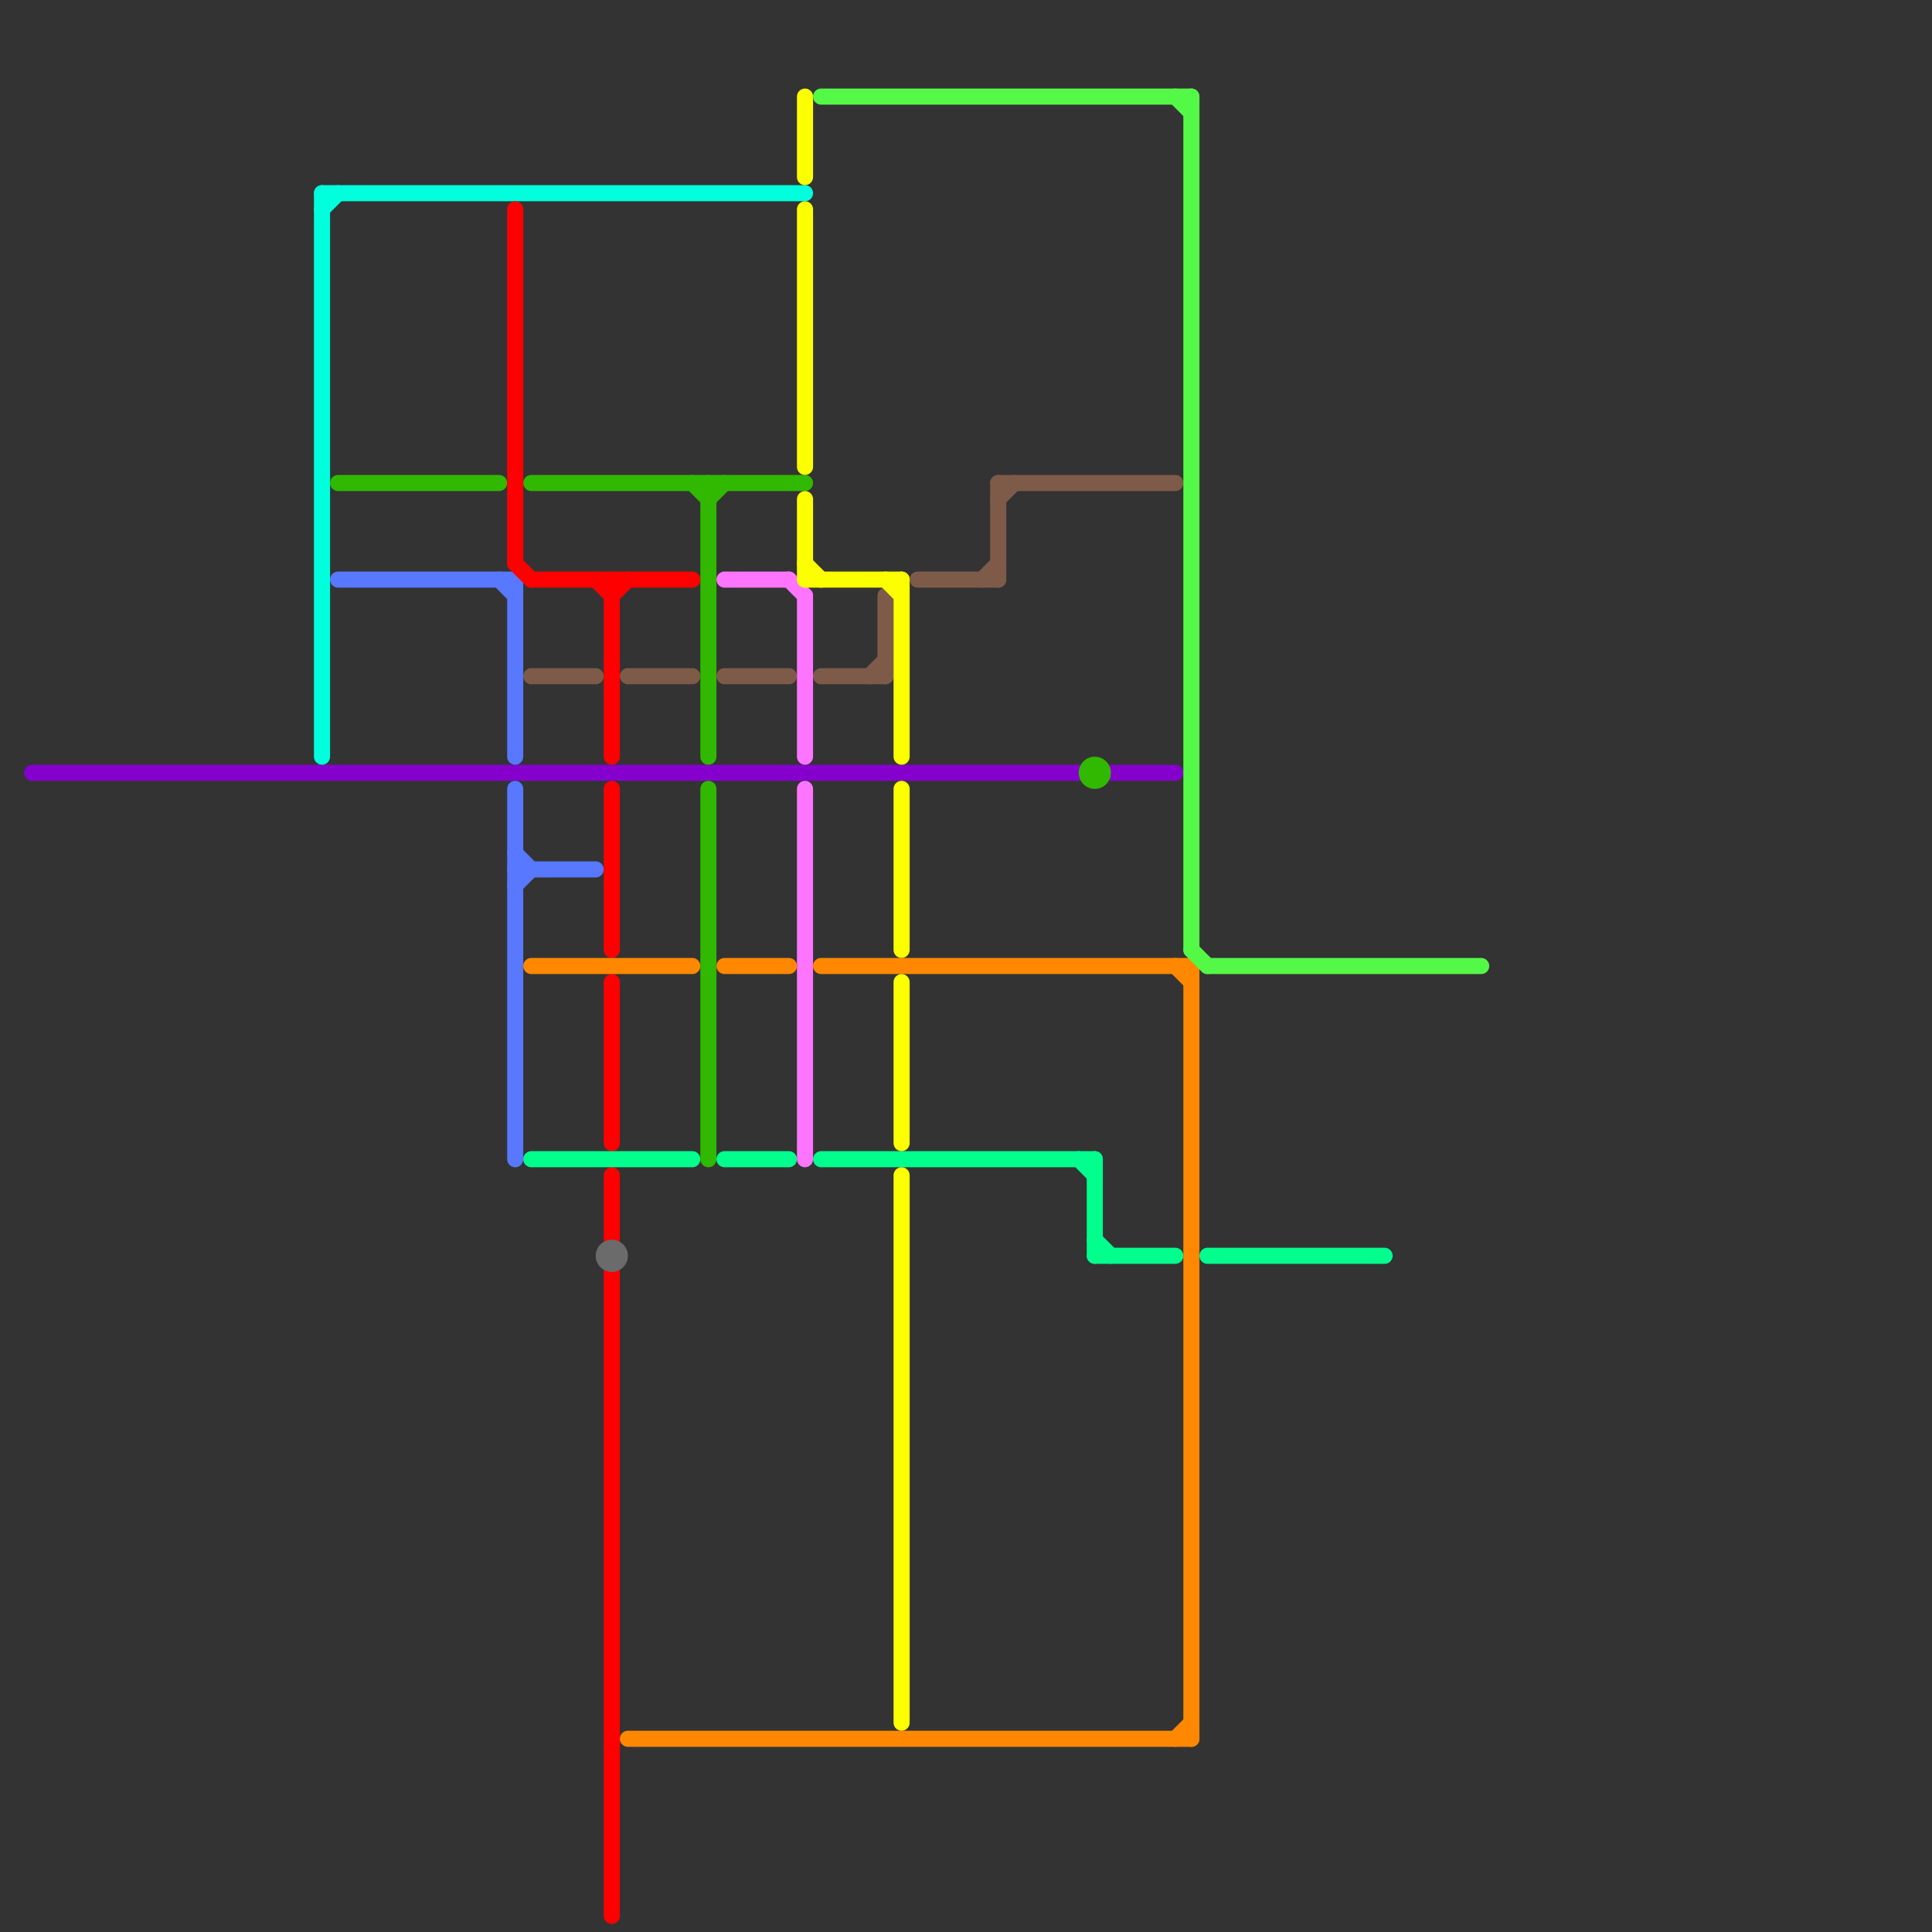 
<svg version="1.1" xmlns="http://www.w3.org/2000/svg" viewBox="0 0 120 120">
<rect x="0" y="0" width="120" height="120" fill="#333333" stroke="none"/>
<style>text { font: 1px Helvetica; font-weight: 600; white-space: pre; dominant-baseline: central; } line { stroke-width: 1; fill: none; stroke-linecap: round; stroke-linejoin: round; } .c0 { stroke: #8500cc } .c1 { stroke: #00ffdd } .c2 { stroke: #31b800 } .c3 { stroke: #5778ff } .c4 { stroke: #ff0000 } .c5 { stroke: #7e5b49 } .c6 { stroke: #ff8800 } .c7 { stroke: #00ff8c } .c8 { stroke: #6b6b6b } .c9 { stroke: #fd75ff } .c10 { stroke: #fbff00 } .c11 { stroke: #54f948 }</style><defs><g id="wm-xf"><circle r="1.2" fill="#000"/><circle r="0.9" fill="#fff"/><circle r="0.6" fill="#000"/><circle r="0.3" fill="#fff"/></g><g id="wm"><circle r="0.6" fill="#000"/><circle r="0.3" fill="#fff"/></g></defs><line class="c0" x1="2" y1="48" x2="67" y2="48"/><line class="c0" x1="69" y1="48" x2="73" y2="48"/><line class="c1" x1="20" y1="12" x2="20" y2="47"/><line class="c1" x1="20" y1="13" x2="21" y2="12"/><line class="c1" x1="20" y1="12" x2="50" y2="12"/><line class="c2" x1="44" y1="49" x2="44" y2="72"/><line class="c2" x1="44" y1="30" x2="44" y2="47"/><line class="c2" x1="33" y1="30" x2="50" y2="30"/><line class="c2" x1="44" y1="31" x2="45" y2="30"/><line class="c2" x1="21" y1="30" x2="31" y2="30"/><line class="c2" x1="43" y1="30" x2="44" y2="31"/><circle cx="68" cy="48" r="1" fill="#31b800" /><line class="c3" x1="32" y1="55" x2="33" y2="54"/><line class="c3" x1="32" y1="54" x2="37" y2="54"/><line class="c3" x1="21" y1="36" x2="32" y2="36"/><line class="c3" x1="31" y1="36" x2="32" y2="37"/><line class="c3" x1="32" y1="36" x2="32" y2="47"/><line class="c3" x1="32" y1="53" x2="33" y2="54"/><line class="c3" x1="32" y1="49" x2="32" y2="72"/><line class="c4" x1="32" y1="35" x2="33" y2="36"/><line class="c4" x1="38" y1="36" x2="38" y2="47"/><line class="c4" x1="33" y1="36" x2="43" y2="36"/><line class="c4" x1="38" y1="79" x2="38" y2="119"/><line class="c4" x1="37" y1="36" x2="38" y2="37"/><line class="c4" x1="38" y1="61" x2="38" y2="71"/><line class="c4" x1="38" y1="49" x2="38" y2="59"/><line class="c4" x1="32" y1="13" x2="32" y2="35"/><line class="c4" x1="38" y1="73" x2="38" y2="77"/><line class="c4" x1="38" y1="37" x2="39" y2="36"/><line class="c5" x1="45" y1="42" x2="49" y2="42"/><line class="c5" x1="62" y1="30" x2="73" y2="30"/><line class="c5" x1="39" y1="42" x2="43" y2="42"/><line class="c5" x1="54" y1="42" x2="55" y2="41"/><line class="c5" x1="62" y1="30" x2="62" y2="36"/><line class="c5" x1="62" y1="31" x2="63" y2="30"/><line class="c5" x1="51" y1="42" x2="55" y2="42"/><line class="c5" x1="61" y1="36" x2="62" y2="35"/><line class="c5" x1="55" y1="37" x2="55" y2="42"/><line class="c5" x1="33" y1="42" x2="37" y2="42"/><line class="c5" x1="57" y1="36" x2="62" y2="36"/><line class="c6" x1="45" y1="60" x2="49" y2="60"/><line class="c6" x1="73" y1="60" x2="74" y2="61"/><line class="c6" x1="33" y1="60" x2="43" y2="60"/><line class="c6" x1="74" y1="60" x2="74" y2="108"/><line class="c6" x1="39" y1="108" x2="74" y2="108"/><line class="c6" x1="51" y1="60" x2="74" y2="60"/><line class="c6" x1="73" y1="108" x2="74" y2="107"/><line class="c7" x1="68" y1="72" x2="68" y2="78"/><line class="c7" x1="68" y1="78" x2="73" y2="78"/><line class="c7" x1="68" y1="77" x2="69" y2="78"/><line class="c7" x1="75" y1="78" x2="86" y2="78"/><line class="c7" x1="51" y1="72" x2="68" y2="72"/><line class="c7" x1="45" y1="72" x2="49" y2="72"/><line class="c7" x1="33" y1="72" x2="43" y2="72"/><line class="c7" x1="67" y1="72" x2="68" y2="73"/><circle cx="38" cy="78" r="1" fill="#6b6b6b" /><line class="c9" x1="45" y1="36" x2="49" y2="36"/><line class="c9" x1="50" y1="37" x2="50" y2="47"/><line class="c9" x1="50" y1="49" x2="50" y2="72"/><line class="c9" x1="49" y1="36" x2="50" y2="37"/><line class="c10" x1="50" y1="13" x2="50" y2="29"/><line class="c10" x1="56" y1="73" x2="56" y2="107"/><line class="c10" x1="55" y1="36" x2="56" y2="37"/><line class="c10" x1="50" y1="31" x2="50" y2="36"/><line class="c10" x1="56" y1="61" x2="56" y2="71"/><line class="c10" x1="56" y1="49" x2="56" y2="59"/><line class="c10" x1="50" y1="36" x2="56" y2="36"/><line class="c10" x1="50" y1="6" x2="50" y2="11"/><line class="c10" x1="50" y1="35" x2="51" y2="36"/><line class="c10" x1="56" y1="36" x2="56" y2="47"/><line class="c11" x1="74" y1="59" x2="75" y2="60"/><line class="c11" x1="51" y1="6" x2="74" y2="6"/><line class="c11" x1="75" y1="60" x2="92" y2="60"/><line class="c11" x1="73" y1="6" x2="74" y2="7"/><line class="c11" x1="74" y1="6" x2="74" y2="59"/>
</svg>
